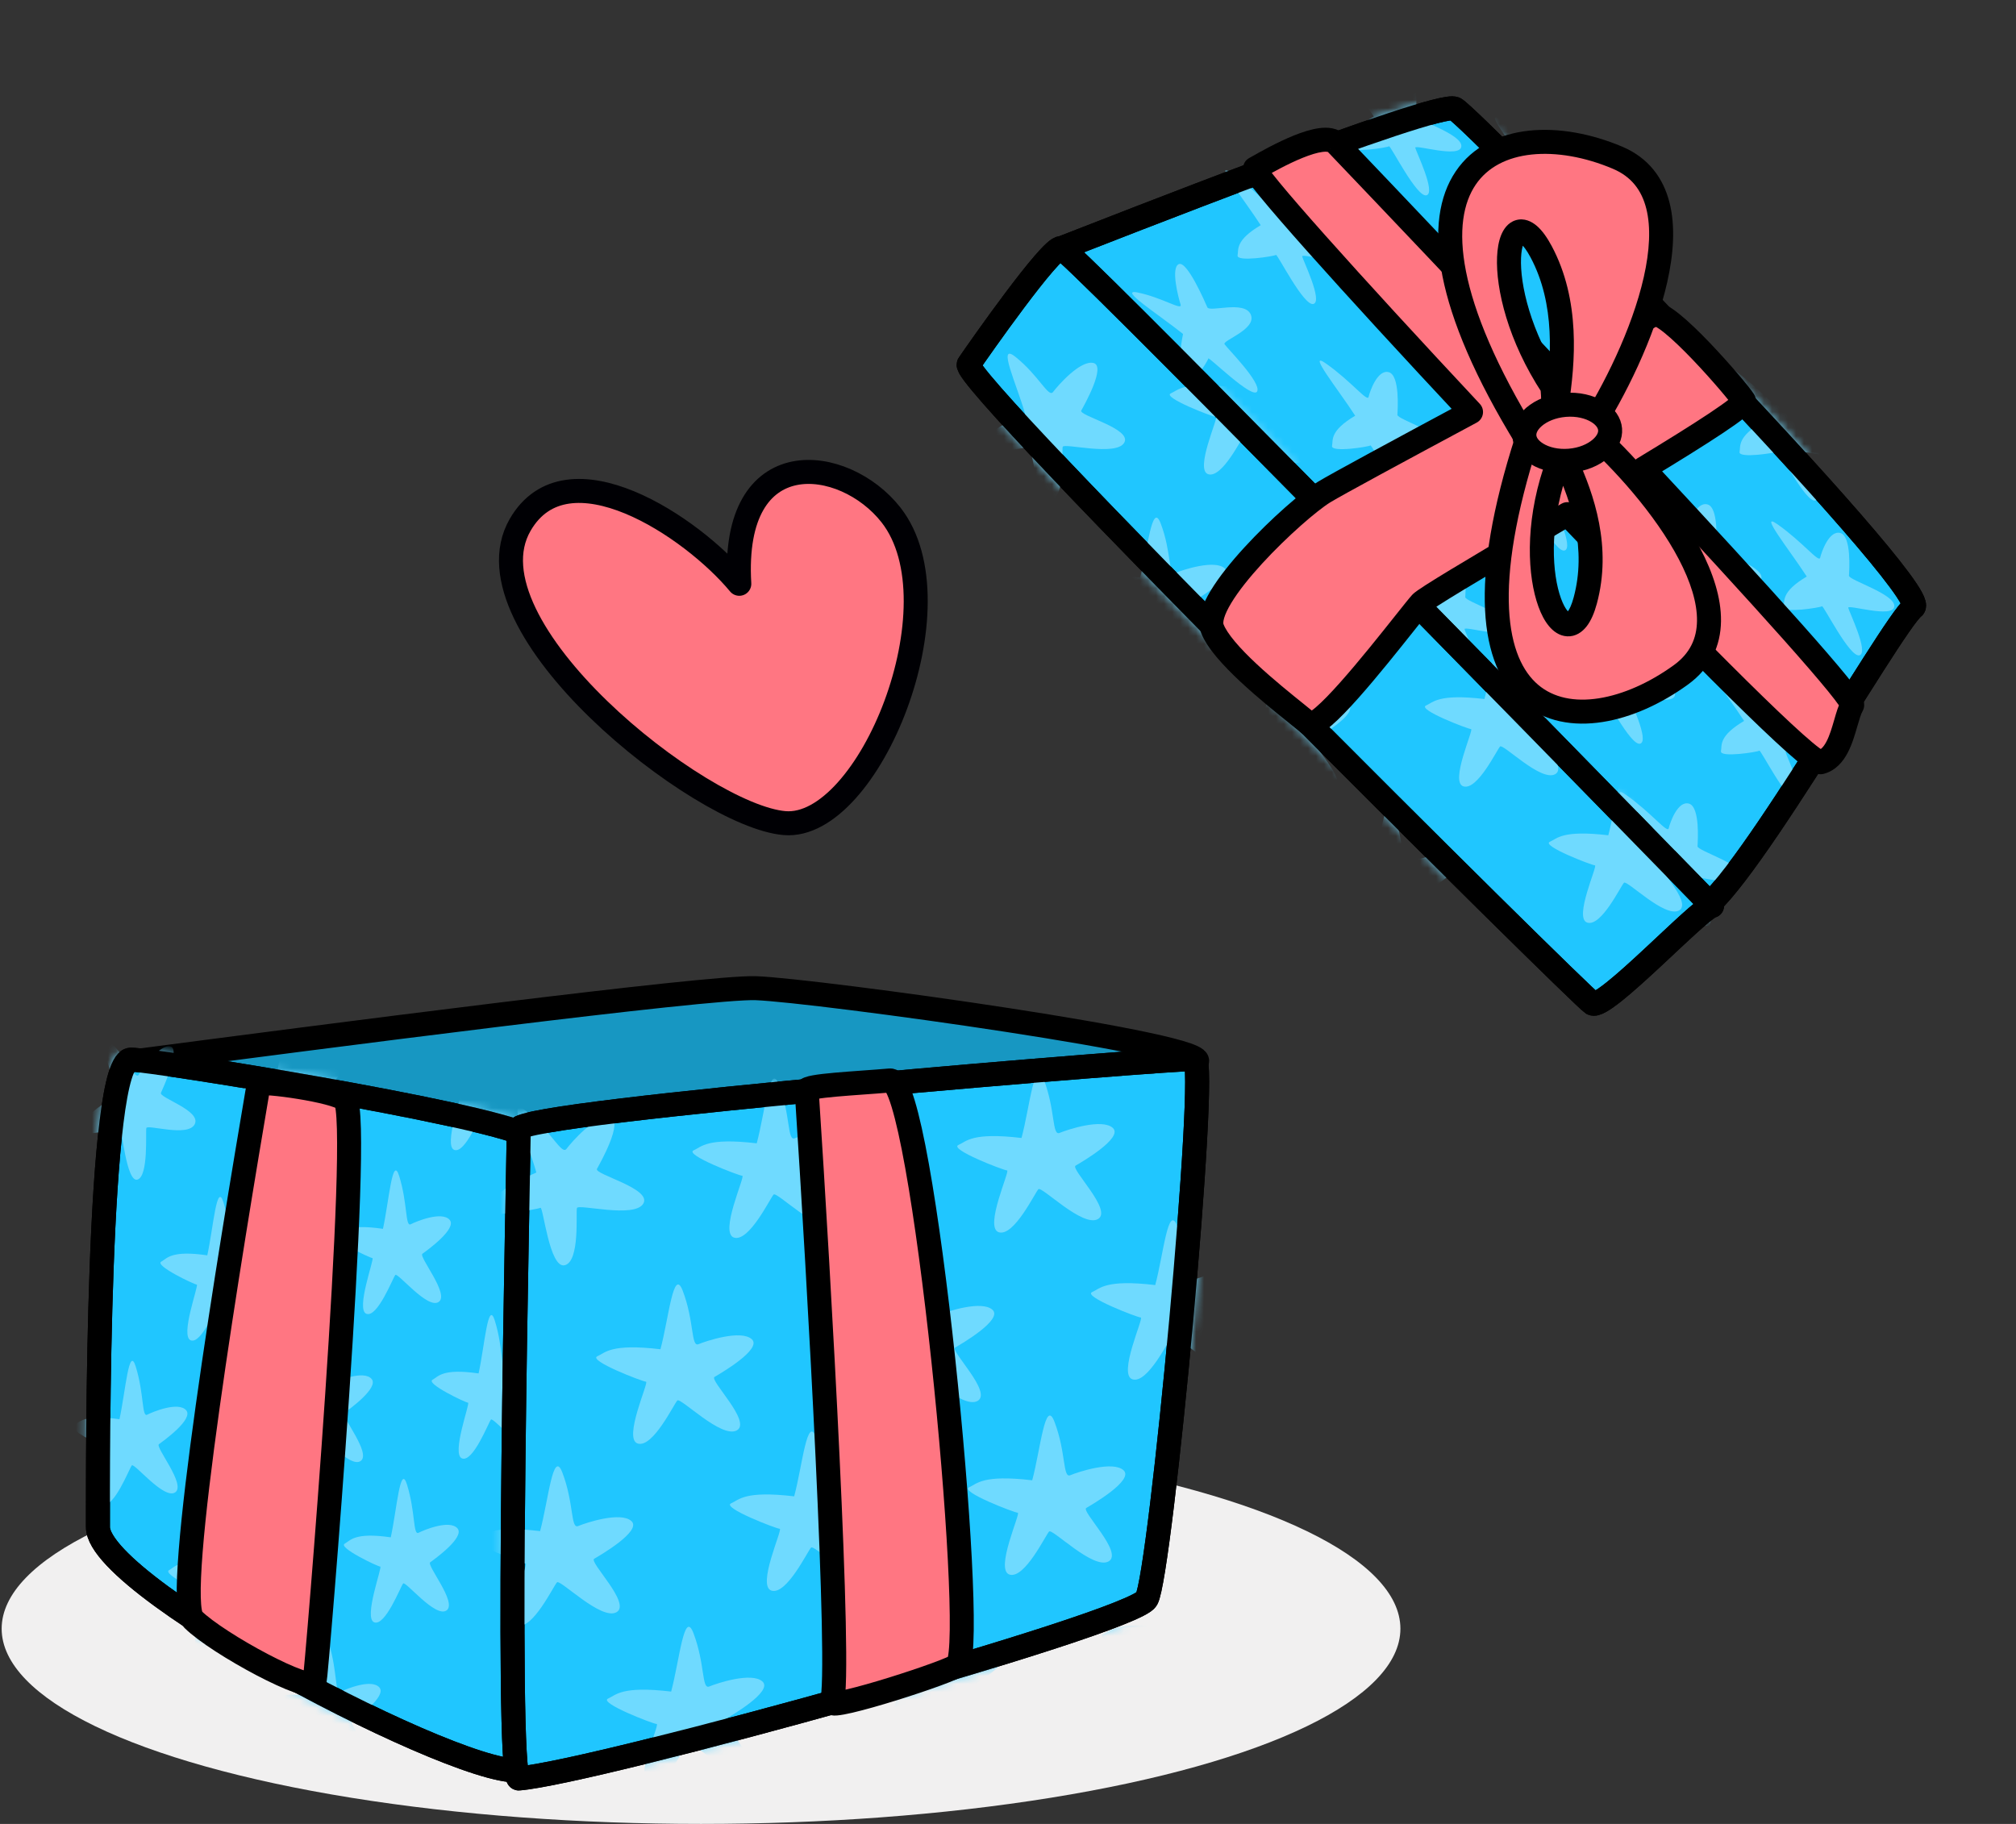 <svg width="252" height="228" viewBox="0 0 252 228" fill="none" xmlns="http://www.w3.org/2000/svg">
<rect x="0" y="0" width="252" height="228" fill="#333333" stroke="none"/>
<ellipse cx="87.629" cy="203.595" rx="87.422" ry="24.405" fill="#F1F0F0"/>
<path d="M94.482 123.528C88.513 123.312 40.277 129.583 15.585 132.821C31.503 136.688 63.639 144.423 65.376 144.423C67.547 144.423 146.236 134.844 149.492 132.82C152.748 130.797 101.944 123.798 94.482 123.528Z" fill="#1797C2" stroke="black" stroke-width="3"/>
<path d="M65.772 141.909C60.052 139.065 19.027 132.467 16.439 132.467C12.081 131.94 12.242 182.797 12.242 190.892C12.242 198.987 62.912 224.936 65.772 220.888C68.632 216.841 71.492 144.753 65.772 141.909Z" fill="#20C6FF" stroke="black" stroke-width="3"/>
<mask id="mask0_457_2544" style="mask-type:alpha" maskUnits="userSpaceOnUse" x="10" y="130" width="61" height="93">
<path d="M65.772 141.909C60.052 139.065 19.027 132.467 16.439 132.467C12.081 131.94 12.242 182.797 12.242 190.892C12.242 198.987 62.912 224.936 65.772 220.888C68.632 216.841 71.492 144.753 65.772 141.909Z" fill="#54D3FF" stroke="black" stroke-width="3"/>
</mask>
<g mask="url(#mask0_457_2544)">
<path d="M13.63 130.062C11.765 128.226 13.815 133.558 14.59 137.011C10.394 139.296 10.418 140.522 9.958 141.302C9.384 142.277 14.703 141.17 14.961 140.986C15.218 140.803 15.785 147.89 17.184 147.457C18.584 147.024 18.183 141.515 18.292 141.014C18.401 140.512 23.546 142.214 24.351 140.51C25.156 138.805 19.84 137.225 20.12 136.601C20.401 135.977 22.608 131.152 21.304 130.81C20 130.468 17.798 133.592 17.346 134.339C16.894 135.085 15.962 132.357 13.63 130.062Z" fill="#6FDAFF"/>
<path d="M36.728 127.136C35.877 124.384 35.449 130.263 34.695 133.722C30.141 133.057 29.657 134.128 28.941 134.512C28.045 134.991 33.081 137.376 33.379 137.379C33.676 137.383 31.247 143.842 32.631 144.348C34.015 144.853 35.937 139.857 36.237 139.494C36.537 139.13 40.267 143.825 41.662 142.862C43.057 141.899 39.129 137.202 39.627 136.84C40.125 136.479 44.012 133.709 43.03 132.596C42.047 131.483 38.865 132.792 38.169 133.151C37.472 133.51 37.792 130.576 36.728 127.136Z" fill="#6FDAFF"/>
<path d="M27.945 150.337C27.094 147.585 26.666 153.464 25.912 156.923C21.358 156.257 20.874 157.329 20.158 157.712C19.262 158.191 24.298 160.576 24.596 160.58C24.893 160.583 22.465 167.042 23.848 167.548C25.232 168.054 27.154 163.058 27.454 162.694C27.754 162.331 31.484 167.026 32.879 166.063C34.274 165.1 30.346 160.403 30.844 160.041C31.342 159.68 35.229 156.91 34.247 155.797C33.264 154.684 30.082 155.993 29.386 156.352C28.689 156.711 29.009 153.777 27.945 150.337Z" fill="#6FDAFF"/>
<path d="M16.967 170.826C16.116 168.074 15.687 173.953 14.934 177.412C10.38 176.746 9.896 177.818 9.179 178.201C8.283 178.68 13.32 181.065 13.617 181.069C13.915 181.072 11.486 187.531 12.87 188.037C14.253 188.543 16.175 183.547 16.475 183.183C16.775 182.819 20.506 187.515 21.901 186.552C23.296 185.589 19.367 180.891 19.866 180.53C20.364 180.169 24.251 177.399 23.268 176.286C22.286 175.173 19.104 176.482 18.407 176.841C17.711 177.2 18.031 174.266 16.967 170.826Z" fill="#6FDAFF"/>
<path d="M40.144 166.909C39.293 164.157 38.864 170.036 38.111 173.495C33.557 172.829 33.073 173.901 32.356 174.284C31.46 174.763 36.497 177.148 36.794 177.152C37.092 177.155 34.663 183.614 36.047 184.12C37.43 184.626 39.352 179.63 39.652 179.266C39.952 178.902 43.683 183.598 45.078 182.635C46.473 181.672 42.544 176.974 43.043 176.613C43.541 176.252 47.428 173.482 46.445 172.369C45.463 171.255 42.281 172.565 41.584 172.924C40.888 173.283 41.208 170.349 40.144 166.909Z" fill="#6FDAFF"/>
<path d="M28.921 188.904C28.07 186.152 27.642 192.031 26.888 195.49C22.334 194.825 21.85 195.896 21.134 196.279C20.238 196.758 25.274 199.143 25.572 199.147C25.869 199.15 23.44 205.609 24.824 206.115C26.208 206.621 28.129 201.625 28.43 201.261C28.73 200.898 32.46 205.593 33.855 204.63C35.25 203.667 31.322 198.97 31.82 198.608C32.318 198.247 36.205 195.477 35.222 194.364C34.24 193.251 31.058 194.56 30.362 194.919C29.665 195.278 29.985 192.344 28.921 188.904Z" fill="#6FDAFF"/>
<path d="M17.943 209.393C17.092 206.641 16.663 212.52 15.91 215.979C11.355 215.314 10.871 216.385 10.155 216.768C9.259 217.247 14.296 219.632 14.593 219.636C14.89 219.639 12.462 226.098 13.845 226.604C15.229 227.11 17.151 222.114 17.451 221.75C17.751 221.387 21.481 226.082 22.876 225.119C24.271 224.156 20.343 219.459 20.841 219.097C21.34 218.736 25.227 215.966 24.244 214.853C23.261 213.74 20.08 215.049 19.383 215.408C18.686 215.767 19.006 212.833 17.943 209.393Z" fill="#6FDAFF"/>
<path d="M41.12 205.476C40.269 202.724 39.84 208.603 39.087 212.062C34.533 211.396 34.049 212.468 33.332 212.851C32.436 213.33 37.473 215.715 37.77 215.719C38.067 215.722 35.639 222.181 37.023 222.687C38.406 223.193 40.328 218.197 40.628 217.833C40.928 217.47 44.658 222.165 46.053 221.202C47.448 220.239 43.52 215.542 44.018 215.18C44.517 214.819 48.404 212.049 47.421 210.936C46.438 209.823 43.257 211.132 42.56 211.491C41.864 211.85 42.184 208.916 41.12 205.476Z" fill="#6FDAFF"/>
<path d="M60.881 126.534C60.03 123.782 59.602 129.661 58.848 133.12C54.294 132.454 53.81 133.526 53.093 133.909C52.198 134.388 57.234 136.773 57.532 136.777C57.829 136.78 55.4 143.239 56.784 143.745C58.168 144.251 60.089 139.255 60.39 138.891C60.69 138.528 64.42 143.223 65.815 142.26C67.21 141.297 63.282 136.6 63.78 136.238C64.278 135.877 68.165 133.107 67.183 131.994C66.2 130.881 63.018 132.19 62.322 132.549C61.625 132.908 61.945 129.974 60.881 126.534Z" fill="#6FDAFF"/>
<path d="M49.903 147.023C49.051 144.271 48.623 150.15 47.87 153.609C43.315 152.943 42.831 154.015 42.115 154.398C41.219 154.877 46.255 157.262 46.553 157.266C46.85 157.269 44.422 163.728 45.805 164.234C47.189 164.74 49.111 159.744 49.411 159.38C49.711 159.017 53.441 163.712 54.836 162.749C56.231 161.786 52.303 157.088 52.801 156.727C53.3 156.366 57.186 153.596 56.204 152.483C55.221 151.37 52.039 152.679 51.343 153.038C50.646 153.397 50.966 150.463 49.903 147.023Z" fill="#6FDAFF"/>
<path d="M73.08 143.106C72.229 140.354 71.8 146.233 71.047 149.692C66.492 149.026 66.008 150.098 65.292 150.481C64.396 150.96 69.433 153.345 69.73 153.349C70.027 153.352 67.599 159.811 68.982 160.317C70.366 160.823 72.288 155.827 72.588 155.463C72.888 155.099 76.618 159.795 78.013 158.832C79.408 157.869 75.48 153.171 75.978 152.81C76.477 152.449 80.363 149.679 79.381 148.566C78.398 147.452 75.216 148.762 74.52 149.121C73.823 149.48 74.143 146.546 73.08 143.106Z" fill="#6FDAFF"/>
<path d="M61.857 165.101C61.006 162.349 60.578 168.228 59.824 171.687C55.27 171.022 54.786 172.093 54.069 172.476C53.174 172.955 58.21 175.34 58.507 175.344C58.805 175.347 56.376 181.807 57.76 182.312C59.144 182.818 61.065 177.822 61.365 177.458C61.666 177.095 65.396 181.79 66.791 180.827C68.186 179.864 64.257 175.167 64.756 174.805C65.254 174.444 69.141 171.674 68.158 170.561C67.176 169.448 63.994 170.757 63.297 171.116C62.601 171.475 62.921 168.541 61.857 165.101Z" fill="#6FDAFF"/>
<path d="M50.879 185.59C50.028 182.838 49.599 188.717 48.846 192.176C44.291 191.511 43.807 192.582 43.091 192.965C42.195 193.444 47.231 195.829 47.529 195.833C47.826 195.836 45.398 202.295 46.781 202.801C48.165 203.307 50.087 198.311 50.387 197.947C50.687 197.584 54.417 202.279 55.812 201.316C57.207 200.353 53.279 195.656 53.777 195.294C54.276 194.933 58.162 192.163 57.18 191.05C56.197 189.937 53.015 191.246 52.319 191.605C51.622 191.964 51.942 189.03 50.879 185.59Z" fill="#6FDAFF"/>
<path d="M74.055 181.673C73.204 178.921 72.776 184.8 72.022 188.259C67.468 187.593 66.984 188.665 66.268 189.048C65.372 189.527 70.409 191.912 70.706 191.916C71.003 191.919 68.575 198.378 69.958 198.884C71.342 199.39 73.264 194.394 73.564 194.03C73.864 193.667 77.594 198.362 78.989 197.399C80.384 196.436 76.456 191.739 76.954 191.377C77.453 191.016 81.339 188.246 80.357 187.133C79.374 186.02 76.192 187.329 75.496 187.688C74.799 188.047 75.119 185.113 74.055 181.673Z" fill="#6FDAFF"/>
</g>
<path d="M65.772 141.909C60.052 139.065 19.027 132.467 16.439 132.467C12.081 131.94 12.242 182.797 12.242 190.892C12.242 198.987 62.912 224.936 65.772 220.888C68.632 216.841 71.492 144.753 65.772 141.909Z" stroke="black" stroke-width="3"/>
<path d="M143.325 199.891C141.554 202.984 74.384 221.544 64.847 222.317C63.076 222.55 64.847 143.33 64.847 141.12C64.847 138.911 147.548 132.172 149.32 132.393C151.091 132.614 145.096 196.798 143.325 199.891Z" fill="#20C6FF" stroke="black" stroke-width="3"/>
<mask id="mask1_457_2544" style="mask-type:alpha" maskUnits="userSpaceOnUse" x="62" y="130" width="90" height="94">
<path d="M143.325 199.891C141.554 202.984 74.384 221.544 64.847 222.317C63.076 222.55 64.847 143.33 64.847 141.12C64.847 138.911 147.548 132.172 149.32 132.393C151.091 132.614 145.096 196.798 143.325 199.891Z" fill="#20C6FF" stroke="black" stroke-width="3"/>
</mask>
<g mask="url(#mask1_457_2544)">
<path d="M65.727 138.86C63.171 136.823 65.98 142.739 67.042 146.57C61.292 149.105 61.325 150.466 60.695 151.331C59.908 152.413 67.197 151.184 67.55 150.981C67.903 150.777 68.679 158.64 70.597 158.16C72.515 157.68 71.966 151.568 72.115 151.011C72.264 150.454 79.314 152.343 80.417 150.452C81.521 148.56 74.236 146.807 74.62 146.115C75.004 145.422 78.03 140.069 76.242 139.689C74.455 139.31 71.438 142.777 70.819 143.605C70.199 144.433 68.922 141.407 65.727 138.86Z" fill="#6FDAFF"/>
<path d="M97.378 135.614C96.212 132.56 95.625 139.083 94.592 142.921C88.352 142.183 87.689 143.372 86.707 143.797C85.479 144.328 92.381 146.975 92.788 146.978C93.195 146.982 89.868 154.149 91.764 154.71C93.66 155.272 96.293 149.728 96.704 149.325C97.116 148.921 102.227 154.131 104.139 153.062C106.05 151.994 100.667 146.782 101.35 146.381C102.033 145.98 107.359 142.907 106.013 141.672C104.666 140.436 100.306 141.889 99.352 142.287C98.397 142.686 98.836 139.43 97.378 135.614Z" fill="#6FDAFF"/>
<path d="M85.343 161.355C84.177 158.302 83.59 164.825 82.557 168.663C76.317 167.924 75.653 169.113 74.671 169.539C73.444 170.07 80.345 172.716 80.753 172.72C81.16 172.724 77.832 179.891 79.728 180.452C81.625 181.013 84.258 175.47 84.669 175.066C85.08 174.663 90.192 179.873 92.103 178.804C94.015 177.736 88.632 172.524 89.315 172.123C89.998 171.722 95.324 168.649 93.978 167.413C92.631 166.178 88.271 167.631 87.317 168.029C86.362 168.428 86.8 165.172 85.343 161.355Z" fill="#6FDAFF"/>
<path d="M70.299 184.088C69.133 181.035 68.546 187.558 67.513 191.396C61.273 190.658 60.609 191.846 59.627 192.272C58.4 192.803 65.301 195.45 65.709 195.453C66.116 195.457 62.788 202.624 64.685 203.185C66.581 203.746 69.214 198.203 69.625 197.8C70.037 197.396 75.148 202.606 77.06 201.537C78.971 200.469 73.588 195.257 74.271 194.856C74.954 194.455 80.28 191.382 78.933 190.147C77.587 188.911 73.227 190.364 72.273 190.762C71.318 191.161 71.757 187.905 70.299 184.088Z" fill="#6FDAFF"/>
<path d="M102.058 179.742C100.892 176.689 100.305 183.212 99.273 187.05C93.032 186.312 92.369 187.5 91.387 187.926C90.159 188.457 97.061 191.103 97.468 191.107C97.876 191.111 94.548 198.278 96.444 198.839C98.34 199.4 100.973 193.857 101.385 193.454C101.796 193.05 106.907 198.26 108.819 197.191C110.731 196.123 105.348 190.911 106.031 190.51C106.713 190.109 112.039 187.036 110.693 185.801C109.347 184.565 104.987 186.018 104.032 186.416C103.078 186.815 103.516 183.559 102.058 179.742Z" fill="#6FDAFF"/>
<path d="M86.68 204.147C85.514 201.094 84.927 207.617 83.894 211.455C77.654 210.716 76.991 211.905 76.009 212.33C74.781 212.862 81.683 215.508 82.09 215.512C82.498 215.516 79.17 222.683 81.066 223.244C82.962 223.805 85.595 218.262 86.007 217.858C86.418 217.455 91.529 222.664 93.441 221.596C95.352 220.528 89.969 215.315 90.652 214.914C91.335 214.513 96.661 211.44 95.315 210.205C93.968 208.97 89.608 210.423 88.654 210.821C87.699 211.219 88.138 207.964 86.68 204.147Z" fill="#6FDAFF"/>
<path d="M71.636 226.88C70.47 223.827 69.883 230.35 68.85 234.188C62.61 233.449 61.947 234.638 60.965 235.064C59.737 235.595 66.639 238.241 67.046 238.245C67.454 238.249 64.126 245.416 66.022 245.977C67.918 246.538 70.551 240.995 70.963 240.591C71.374 240.188 76.485 245.397 78.397 244.329C80.308 243.261 74.925 238.049 75.608 237.648C76.291 237.247 81.617 234.174 80.271 232.938C78.924 231.703 74.564 233.156 73.61 233.554C72.656 233.952 73.094 230.697 71.636 226.88Z" fill="#6FDAFF"/>
<path d="M103.396 222.534C102.23 219.481 101.642 226.004 100.61 229.842C94.369 229.103 93.706 230.292 92.724 230.718C91.497 231.249 98.398 233.895 98.806 233.899C99.213 233.903 95.885 241.07 97.781 241.631C99.677 242.192 102.311 236.649 102.722 236.245C103.133 235.842 108.245 241.051 110.156 239.983C112.068 238.915 106.685 233.703 107.368 233.302C108.051 232.901 113.377 229.828 112.03 228.592C110.684 227.357 106.324 228.81 105.369 229.208C104.415 229.606 104.853 226.351 103.396 222.534Z" fill="#6FDAFF"/>
<path d="M110.859 112.45C108.303 110.413 111.112 116.329 112.174 120.159C106.424 122.694 106.457 124.055 105.827 124.921C105.04 126.002 112.329 124.774 112.682 124.57C113.035 124.366 113.811 132.23 115.729 131.75C117.647 131.269 117.098 125.157 117.247 124.6C117.396 124.044 124.446 125.933 125.549 124.041C126.653 122.15 119.368 120.396 119.752 119.704C120.136 119.012 123.162 113.658 121.374 113.279C119.587 112.899 116.57 116.366 115.951 117.194C115.331 118.022 114.054 114.996 110.859 112.45Z" fill="#6FDAFF"/>
<path d="M130.475 134.945C129.309 131.891 128.722 138.414 127.689 142.253C121.448 141.514 120.785 142.703 119.803 143.128C118.576 143.66 125.477 146.306 125.885 146.31C126.292 146.314 122.964 153.48 124.861 154.041C126.757 154.603 129.39 149.059 129.801 148.656C130.212 148.252 135.324 153.462 137.235 152.394C139.147 151.325 133.764 146.113 134.447 145.712C135.13 145.311 140.456 142.238 139.109 141.003C137.763 139.768 133.403 141.22 132.449 141.619C131.494 142.017 131.933 138.762 130.475 134.945Z" fill="#6FDAFF"/>
<path d="M115.431 157.678C114.265 154.625 113.678 161.147 112.645 164.986C106.405 164.247 105.741 165.436 104.759 165.861C103.532 166.393 110.433 169.039 110.841 169.043C111.248 169.047 107.92 176.213 109.817 176.775C111.713 177.336 114.346 171.792 114.757 171.389C115.168 170.985 120.28 176.195 122.192 175.127C124.103 174.058 118.72 168.846 119.403 168.445C120.086 168.044 125.412 164.971 124.066 163.736C122.719 162.501 118.359 163.953 117.405 164.352C116.45 164.75 116.889 161.495 115.431 157.678Z" fill="#6FDAFF"/>
<path d="M147.19 153.332C146.024 150.278 145.437 156.801 144.405 160.64C138.164 159.901 137.501 161.09 136.519 161.515C135.291 162.047 142.193 164.693 142.6 164.697C143.008 164.701 139.68 171.867 141.576 172.429C143.472 172.99 146.105 167.446 146.517 167.043C146.928 166.639 152.039 171.849 153.951 170.781C155.863 169.712 150.48 164.5 151.162 164.099C151.845 163.698 157.171 160.625 155.825 159.39C154.479 158.155 150.119 159.607 149.164 160.006C148.21 160.404 148.648 157.149 147.19 153.332Z" fill="#6FDAFF"/>
<path d="M131.812 177.737C130.646 174.683 130.059 181.206 129.026 185.044C122.786 184.306 122.122 185.495 121.141 185.92C119.913 186.451 126.815 189.098 127.222 189.101C127.629 189.105 124.302 196.272 126.198 196.833C128.094 197.395 130.727 191.851 131.138 191.448C131.55 191.044 136.661 196.254 138.573 195.185C140.484 194.117 135.101 188.905 135.784 188.504C136.467 188.103 141.793 185.03 140.447 183.795C139.1 182.559 134.74 184.012 133.786 184.41C132.831 184.809 133.27 181.553 131.812 177.737Z" fill="#6FDAFF"/>
<path d="M116.768 200.47C115.602 197.416 115.015 203.939 113.982 207.777C107.742 207.039 107.078 208.228 106.097 208.653C104.869 209.185 111.771 211.831 112.178 211.835C112.585 211.838 109.258 219.005 111.154 219.566C113.05 220.128 115.683 214.584 116.094 214.181C116.506 213.777 121.617 218.987 123.529 217.919C125.44 216.85 120.057 211.638 120.74 211.237C121.423 210.836 126.749 207.763 125.403 206.528C124.056 205.293 119.696 206.745 118.742 207.143C117.787 207.542 118.226 204.286 116.768 200.47Z" fill="#6FDAFF"/>
<path d="M148.528 196.124C147.361 193.07 146.774 199.593 145.742 203.431C139.501 202.693 138.838 203.882 137.856 204.307C136.629 204.838 143.53 207.485 143.938 207.489C144.345 207.492 141.017 214.659 142.913 215.22C144.809 215.782 147.443 210.238 147.854 209.835C148.265 209.431 153.377 214.641 155.288 213.572C157.2 212.504 151.817 207.292 152.5 206.891C153.183 206.49 158.509 203.417 157.162 202.182C155.816 200.947 151.456 202.399 150.501 202.797C149.547 203.196 149.985 199.94 148.528 196.124Z" fill="#6FDAFF"/>
</g>
<path d="M143.325 199.891C141.554 202.984 74.384 221.544 64.847 222.317C63.076 222.55 64.847 143.33 64.847 141.12C64.847 138.911 147.548 132.172 149.32 132.393C151.091 132.614 145.096 196.798 143.325 199.891Z" stroke="black" stroke-width="3"/>
<path d="M24.11 202.426C21.599 199.945 28.798 156.384 32.345 135.464C32.891 135.091 41.894 136.331 43.122 137.448C45.372 139.493 39.55 209.414 39.321 210.282C38.924 211.786 27.247 205.526 24.11 202.426Z" fill="#FF7682" stroke="black" stroke-width="3"/>
<path d="M103.986 212.798C105.192 209.437 102.387 159.904 100.834 136.299C100.834 135.681 107.001 135.434 111.25 135.063C115.342 134.706 122.076 204.024 119.746 208.102C119.335 208.822 103.587 213.91 103.986 212.798Z" fill="#FF7682" stroke="black" stroke-width="3"/>
<path d="M211.556 114.025C215.071 116.013 236.368 78.046 239.208 75.886C241.266 73.256 184.013 14.702 181.855 13.595C179.696 12.487 137.489 29.18 133.048 30.886C128.607 32.591 208.04 112.037 211.556 114.025Z" fill="#20C6FF" stroke="black" stroke-width="3" stroke-linecap="round" stroke-linejoin="round"/>
<mask id="mask2_457_2544" style="mask-type:alpha" maskUnits="userSpaceOnUse" x="131" y="12" width="110" height="104">
<path d="M211.556 114.025C215.071 116.013 236.368 78.046 239.208 75.886C241.266 73.256 184.013 14.702 181.855 13.595C179.696 12.487 137.489 29.18 133.048 30.886C128.607 32.591 208.04 112.037 211.556 114.025Z" fill="#20C6FF" stroke="black" stroke-width="3" stroke-linecap="round" stroke-linejoin="round"/>
</mask>
<g mask="url(#mask2_457_2544)">
<path d="M142.176 36.559C139.696 36.061 144.865 39.33 147.879 41.746C147.032 45.897 147.951 46.891 148.249 47.781C148.621 48.893 151.015 45.101 151.035 44.811C151.055 44.52 156.623 50.035 157.149 48.921C157.675 47.806 153.37 43.499 153.066 43.028C152.761 42.557 157.122 41.167 156.351 39.331C155.58 37.494 151.205 39.077 150.915 38.412C150.624 37.748 148.398 32.588 147.358 33.014C146.319 33.44 147.294 37.199 147.572 38.057C147.849 38.916 145.276 37.18 142.176 36.559Z" fill="#6FDAFF"/>
<path d="M153.959 21.639C151.416 19.839 155.493 24.9 157.589 28.15C154.349 30.071 154.847 31.214 154.698 31.917C154.51 32.796 159.309 32.026 159.491 31.867C159.673 31.709 162.971 38.331 164.179 37.996C165.387 37.662 162.863 32.517 162.775 32.055C162.688 31.594 168.403 33.429 168.534 31.883C168.666 30.336 162.831 28.606 162.865 28.039C162.899 27.472 163.203 23.091 161.789 22.709C160.375 22.327 159.42 25.126 159.264 25.799C159.109 26.471 157.138 23.888 153.959 21.639Z" fill="#6FDAFF"/>
<path d="M165.768 45.455C163.224 43.656 167.301 48.717 169.398 51.967C166.158 53.888 166.656 55.03 166.506 55.733C166.319 56.612 171.118 55.842 171.3 55.684C171.482 55.525 174.779 62.147 175.988 61.813C177.196 61.478 174.671 56.333 174.584 55.872C174.497 55.41 180.211 57.246 180.343 55.699C180.475 54.152 174.639 52.422 174.674 51.855C174.708 51.288 175.011 46.907 173.597 46.525C172.183 46.143 171.228 48.943 171.073 49.615C170.917 50.287 168.947 47.704 165.768 45.455Z" fill="#6FDAFF"/>
<path d="M174.251 68.234C171.708 66.435 175.785 71.496 177.881 74.746C174.641 76.667 175.14 77.809 174.99 78.512C174.802 79.391 179.601 78.621 179.783 78.463C179.965 78.305 183.263 84.926 184.471 84.592C185.679 84.258 183.155 79.112 183.068 78.651C182.98 78.19 188.695 80.025 188.826 78.478C188.958 76.931 183.123 75.201 183.157 74.634C183.192 74.068 183.495 69.686 182.081 69.304C180.667 68.922 179.712 71.722 179.556 72.394C179.401 73.067 177.43 70.483 174.251 68.234Z" fill="#6FDAFF"/>
<path d="M185.352 52.457C182.808 50.658 186.885 55.719 188.982 58.969C185.742 60.89 186.24 62.032 186.09 62.735C185.903 63.614 190.702 62.844 190.884 62.686C191.066 62.528 194.363 69.149 195.572 68.815C196.78 68.481 194.255 63.335 194.168 62.874C194.081 62.413 199.795 64.248 199.927 62.701C200.059 61.154 194.223 59.424 194.258 58.857C194.292 58.291 194.595 53.909 193.181 53.527C191.767 53.145 190.812 55.945 190.657 56.617C190.501 57.29 188.53 54.706 185.352 52.457Z" fill="#6FDAFF"/>
<path d="M194.799 76.605C192.256 74.806 196.333 79.867 198.429 83.117C195.189 85.038 195.687 86.18 195.538 86.883C195.35 87.762 200.149 86.992 200.331 86.834C200.513 86.675 203.811 93.297 205.019 92.963C206.227 92.628 203.702 87.483 203.615 87.022C203.528 86.56 209.242 88.396 209.374 86.849C209.506 85.302 203.671 83.572 203.705 83.005C203.739 82.438 204.043 78.057 202.629 77.675C201.215 77.293 200.26 80.093 200.104 80.765C199.948 81.438 197.978 78.854 194.799 76.605Z" fill="#6FDAFF"/>
<path d="M203.282 99.384C200.739 97.585 204.816 102.646 206.912 105.896C203.673 107.817 204.171 108.959 204.021 109.663C203.834 110.541 208.632 109.771 208.814 109.613C208.996 109.455 212.294 116.076 213.502 115.742C214.711 115.408 212.186 110.262 212.099 109.801C212.012 109.34 217.726 111.175 217.858 109.628C217.99 108.081 212.154 106.351 212.189 105.785C212.223 105.218 212.526 100.836 211.112 100.454C209.698 100.072 208.743 102.872 208.588 103.544C208.432 104.217 206.461 101.633 203.282 99.384Z" fill="#6FDAFF"/>
<path d="M214.383 83.608C211.84 81.808 215.916 86.87 218.013 90.119C214.773 92.04 215.271 93.183 215.121 93.886C214.934 94.765 219.733 93.995 219.915 93.837C220.097 93.678 223.394 100.3 224.603 99.966C225.811 99.631 223.286 94.486 223.199 94.025C223.112 93.563 228.826 95.399 228.958 93.852C229.09 92.305 223.255 90.575 223.289 90.008C223.323 89.441 223.627 85.06 222.213 84.678C220.799 84.296 219.844 87.096 219.688 87.768C219.532 88.44 217.562 85.857 214.383 83.608Z" fill="#6FDAFF"/>
<path d="M144.501 -0.841C142.021 -1.338 147.191 1.93 150.204 4.346C149.357 8.497 150.276 9.492 150.574 10.381C150.946 11.493 153.34 7.701 153.36 7.411C153.38 7.121 158.948 12.635 159.474 11.521C160 10.407 155.695 6.099 155.391 5.628C155.086 5.157 159.447 3.768 158.676 1.931C157.905 0.094 153.53 1.677 153.24 1.013C152.949 0.348 150.723 -4.812 149.683 -4.386C148.644 -3.96 149.619 -0.2 149.897 0.658C150.175 1.516 147.601 -0.22 144.501 -0.841Z" fill="#6FDAFF"/>
<path d="M168.093 8.055C165.55 6.256 169.626 11.317 171.723 14.567C168.483 16.488 168.981 17.63 168.831 18.334C168.644 19.212 173.443 18.442 173.625 18.284C173.807 18.126 177.104 24.747 178.313 24.413C179.521 24.079 176.996 18.933 176.909 18.472C176.822 18.011 182.536 19.846 182.668 18.299C182.8 16.752 176.965 15.022 176.999 14.456C177.033 13.889 177.337 9.507 175.922 9.125C174.508 8.743 173.553 11.543 173.398 12.215C173.242 12.888 171.272 10.304 168.093 8.055Z" fill="#6FDAFF"/>
<path d="M176.576 30.834C174.033 29.035 178.11 34.096 180.206 37.346C176.967 39.267 177.465 40.41 177.315 41.113C177.128 41.992 181.926 41.221 182.108 41.063C182.29 40.905 185.588 47.526 186.796 47.192C188.004 46.858 185.48 41.713 185.393 41.251C185.306 40.79 191.02 42.625 191.152 41.078C191.284 39.532 185.448 37.802 185.482 37.235C185.517 36.668 185.82 32.286 184.406 31.905C182.992 31.523 182.037 34.322 181.881 34.995C181.726 35.667 179.755 33.084 176.576 30.834Z" fill="#6FDAFF"/>
<path d="M187.677 15.057C185.133 13.258 189.21 18.319 191.307 21.569C188.067 23.49 188.565 24.633 188.415 25.336C188.228 26.215 193.027 25.444 193.209 25.286C193.391 25.128 196.688 31.749 197.896 31.415C199.105 31.081 196.58 25.936 196.493 25.474C196.406 25.013 202.12 26.848 202.252 25.301C202.384 23.755 196.548 22.025 196.583 21.458C196.617 20.891 196.92 16.509 195.506 16.128C194.092 15.746 193.137 18.545 192.982 19.218C192.826 19.89 190.855 17.306 187.677 15.057Z" fill="#6FDAFF"/>
<path d="M197.124 39.205C194.581 37.406 198.657 42.467 200.754 45.717C197.514 47.638 198.012 48.78 197.862 49.484C197.675 50.362 202.474 49.592 202.656 49.434C202.838 49.276 206.135 55.897 207.344 55.563C208.552 55.229 206.027 50.084 205.94 49.622C205.853 49.161 211.567 50.996 211.699 49.449C211.831 47.902 205.996 46.172 206.03 45.606C206.064 45.039 206.368 40.657 204.954 40.276C203.54 39.894 202.585 42.693 202.429 43.365C202.273 44.038 200.303 41.454 197.124 39.205Z" fill="#6FDAFF"/>
<path d="M205.607 61.984C203.064 60.185 207.141 65.246 209.237 68.496C205.998 70.417 206.496 71.56 206.346 72.263C206.159 73.142 210.957 72.371 211.139 72.213C211.321 72.055 214.619 78.677 215.827 78.342C217.035 78.008 214.511 72.863 214.424 72.401C214.337 71.94 220.051 73.775 220.183 72.228C220.315 70.682 214.479 68.952 214.513 68.385C214.548 67.818 214.851 63.437 213.437 63.055C212.023 62.673 211.068 65.472 210.912 66.145C210.757 66.817 208.786 64.234 205.607 61.984Z" fill="#6FDAFF"/>
<path d="M216.708 46.208C214.165 44.409 218.241 49.47 220.338 52.72C217.098 54.641 217.596 55.783 217.446 56.486C217.259 57.365 222.058 56.595 222.24 56.437C222.422 56.279 225.719 62.9 226.928 62.566C228.136 62.231 225.611 57.086 225.524 56.625C225.437 56.164 231.151 57.999 231.283 56.452C231.415 54.905 225.58 53.175 225.614 52.608C225.648 52.041 225.952 47.66 224.538 47.278C223.124 46.896 222.169 49.696 222.013 50.368C221.857 51.041 219.887 48.457 216.708 46.208Z" fill="#6FDAFF"/>
<path d="M222.213 65.558C219.67 63.759 223.747 68.82 225.844 72.07C222.604 73.991 223.102 75.134 222.952 75.837C222.765 76.716 227.563 75.945 227.746 75.787C227.928 75.629 231.225 82.251 232.433 81.916C233.642 81.582 231.117 76.437 231.03 75.975C230.943 75.514 236.657 77.349 236.789 75.802C236.921 74.256 231.085 72.526 231.12 71.959C231.154 71.392 231.457 67.011 230.043 66.629C228.629 66.247 227.674 69.046 227.519 69.719C227.363 70.391 225.392 67.808 222.213 65.558Z" fill="#6FDAFF"/>
</g>
<path d="M211.556 114.025C215.071 116.013 236.368 78.046 239.208 75.886C241.266 73.256 184.013 14.702 181.855 13.595C179.696 12.487 137.489 29.18 133.048 30.886C128.607 32.591 208.04 112.037 211.556 114.025Z" stroke="black" stroke-width="3" stroke-linecap="round" stroke-linejoin="round"/>
<path d="M199.042 125.43C200.514 126.342 212.437 113.533 214.005 113.237C187.325 85.873 133.699 31.12 132.64 31.017C131.316 30.888 122.366 43.677 121.095 45.541C119.823 47.405 197.57 124.517 199.042 125.43Z" fill="#20C6FF" stroke="black" stroke-width="3" stroke-linecap="round" stroke-linejoin="round"/>
<mask id="mask3_457_2544" style="mask-type:alpha" maskUnits="userSpaceOnUse" x="119" y="29" width="97" height="98">
<path d="M199.042 125.43C200.514 126.342 212.437 113.533 214.005 113.237C187.325 85.873 133.699 31.12 132.64 31.017C131.316 30.888 122.366 43.677 121.094 45.541C119.823 47.405 197.57 124.517 199.042 125.43Z" fill="#20C6FF" stroke="black" stroke-width="3" stroke-linecap="round" stroke-linejoin="round"/>
</mask>
<g mask="url(#mask3_457_2544)">
<path d="M126.92 44.601C124.552 42.714 127.154 48.194 128.137 51.742C122.811 54.091 122.842 55.352 122.258 56.153C121.529 57.155 128.281 56.017 128.608 55.828C128.935 55.64 129.654 62.924 131.431 62.479C133.208 62.034 132.699 56.372 132.837 55.856C132.975 55.341 139.505 57.091 140.528 55.339C141.55 53.586 134.801 51.962 135.157 51.321C135.513 50.679 138.316 45.72 136.66 45.369C135.004 45.017 132.21 48.229 131.636 48.996C131.062 49.763 129.879 46.959 126.92 44.601Z" fill="#6FDAFF"/>
<path d="M156.239 41.593C155.159 38.765 154.615 44.807 153.658 48.363C147.877 47.678 147.263 48.78 146.353 49.174C145.216 49.666 151.61 52.117 151.987 52.121C152.364 52.124 149.282 58.763 151.038 59.283C152.795 59.803 155.234 54.668 155.615 54.294C155.996 53.92 160.731 58.746 162.501 57.757C164.272 56.767 159.286 51.939 159.918 51.567C160.551 51.196 165.485 48.349 164.237 47.205C162.99 46.061 158.951 47.406 158.067 47.775C157.183 48.144 157.589 45.129 156.239 41.593Z" fill="#6FDAFF"/>
<path d="M145.09 65.439C144.01 62.61 143.466 68.653 142.51 72.208C136.729 71.524 136.114 72.625 135.205 73.019C134.068 73.512 140.461 75.963 140.838 75.966C141.216 75.97 138.133 82.609 139.889 83.129C141.646 83.649 144.085 78.514 144.466 78.14C144.847 77.766 149.582 82.592 151.353 81.602C153.124 80.612 148.137 75.784 148.77 75.413C149.402 75.041 154.336 72.195 153.089 71.051C151.841 69.906 147.803 71.252 146.918 71.621C146.034 71.99 146.44 68.974 145.09 65.439Z" fill="#6FDAFF"/>
<path d="M131.154 86.497C130.074 83.669 129.53 89.711 128.574 93.267C122.793 92.582 122.179 93.684 121.269 94.078C120.132 94.57 126.525 97.021 126.903 97.025C127.28 97.028 124.197 103.667 125.954 104.187C127.71 104.707 130.149 99.572 130.53 99.198C130.911 98.824 135.646 103.65 137.417 102.661C139.188 101.671 134.201 96.843 134.834 96.471C135.466 96.1 140.4 93.253 139.153 92.109C137.906 90.965 133.867 92.31 132.983 92.679C132.099 93.048 132.505 90.033 131.154 86.497Z" fill="#6FDAFF"/>
<path d="M160.574 82.471C159.494 79.643 158.95 85.685 157.994 89.241C152.213 88.557 151.599 89.658 150.689 90.052C149.552 90.544 155.945 92.996 156.322 92.999C156.7 93.003 153.617 99.641 155.374 100.161C157.13 100.681 159.569 95.546 159.95 95.172C160.331 94.799 165.066 99.624 166.837 98.635C168.608 97.645 163.621 92.817 164.254 92.445C164.886 92.074 169.82 89.227 168.573 88.083C167.326 86.939 163.287 88.284 162.403 88.653C161.519 89.022 161.925 86.007 160.574 82.471Z" fill="#6FDAFF"/>
<path d="M146.329 105.078C145.249 102.25 144.705 108.292 143.748 111.848C137.967 111.163 137.353 112.265 136.443 112.659C135.306 113.151 141.7 115.602 142.077 115.606C142.454 115.609 139.372 122.248 141.128 122.768C142.884 123.288 145.324 118.153 145.705 117.779C146.086 117.405 150.821 122.231 152.591 121.242C154.362 120.252 149.376 115.424 150.008 115.052C150.641 114.681 155.575 111.834 154.327 110.69C153.08 109.546 149.041 110.891 148.157 111.26C147.273 111.629 147.679 108.614 146.329 105.078Z" fill="#6FDAFF"/>
<path d="M132.393 126.137C131.313 123.308 130.769 129.35 129.813 132.906C124.032 132.222 123.417 133.323 122.508 133.717C121.371 134.209 127.764 136.661 128.141 136.664C128.519 136.668 125.436 143.307 127.193 143.826C128.949 144.346 131.388 139.211 131.769 138.838C132.15 138.464 136.885 143.29 138.656 142.3C140.427 141.31 135.44 136.482 136.073 136.111C136.705 135.739 141.639 132.893 140.392 131.748C139.145 130.604 135.106 131.95 134.222 132.319C133.337 132.688 133.744 129.672 132.393 126.137Z" fill="#6FDAFF"/>
<path d="M161.813 122.111C160.733 119.282 160.189 125.325 159.232 128.88C153.452 128.196 152.837 129.297 151.928 129.691C150.791 130.184 157.184 132.635 157.561 132.638C157.939 132.642 154.856 139.281 156.612 139.801C158.369 140.321 160.808 135.186 161.189 134.812C161.57 134.438 166.305 139.264 168.076 138.274C169.846 137.284 164.86 132.456 165.493 132.085C166.125 131.713 171.059 128.867 169.812 127.723C168.564 126.578 164.526 127.924 163.641 128.293C162.757 128.662 163.163 125.646 161.813 122.111Z" fill="#6FDAFF"/>
<path d="M168.727 20.136C166.359 18.249 168.961 23.729 169.944 27.277C164.618 29.626 164.649 30.887 164.065 31.688C163.336 32.69 170.088 31.552 170.415 31.363C170.742 31.175 171.461 38.459 173.238 38.014C175.015 37.569 174.506 31.907 174.644 31.392C174.782 30.876 181.312 32.626 182.335 30.873C183.357 29.121 176.608 27.497 176.964 26.856C177.32 26.215 180.123 21.255 178.467 20.904C176.811 20.552 174.017 23.764 173.443 24.531C172.869 25.298 171.686 22.495 168.727 20.136Z" fill="#6FDAFF"/>
<path d="M198.046 17.128C196.966 14.3 196.422 20.342 195.465 23.898C189.684 23.213 189.07 24.315 188.16 24.709C187.023 25.201 193.417 27.652 193.794 27.656C194.171 27.66 191.089 34.298 192.845 34.818C194.602 35.338 197.041 30.203 197.422 29.829C197.803 29.456 202.538 34.281 204.308 33.292C206.079 32.302 201.093 27.474 201.725 27.102C202.358 26.731 207.292 23.884 206.044 22.74C204.797 21.596 200.758 22.941 199.874 23.31C198.99 23.68 199.396 20.664 198.046 17.128Z" fill="#6FDAFF"/>
<path d="M186.897 40.974C185.817 38.145 185.273 44.188 184.317 47.743C178.536 47.059 177.921 48.16 177.012 48.554C175.875 49.047 182.268 51.498 182.645 51.502C183.023 51.505 179.94 58.144 181.696 58.664C183.453 59.184 185.892 54.049 186.273 53.675C186.654 53.301 191.389 58.127 193.16 57.137C194.931 56.148 189.944 51.319 190.577 50.948C191.209 50.577 196.143 47.73 194.896 46.586C193.648 45.441 189.61 46.787 188.725 47.156C187.841 47.525 188.247 44.51 186.897 40.974Z" fill="#6FDAFF"/>
<path d="M172.962 62.032C171.881 59.204 171.337 65.246 170.381 68.802C164.6 68.117 163.986 69.219 163.076 69.613C161.939 70.105 168.332 72.556 168.71 72.56C169.087 72.564 166.004 79.202 167.761 79.722C169.517 80.242 171.957 75.107 172.338 74.733C172.718 74.359 177.453 79.185 179.224 78.196C180.995 77.206 176.008 72.378 176.641 72.006C177.274 71.635 182.207 68.788 180.96 67.644C179.713 66.5 175.674 67.845 174.79 68.214C173.906 68.583 174.312 65.568 172.962 62.032Z" fill="#6FDAFF"/>
<path d="M202.381 58.006C201.301 55.178 200.757 61.22 199.801 64.776C194.02 64.092 193.406 65.193 192.496 65.587C191.359 66.079 197.752 68.531 198.129 68.534C198.507 68.538 195.424 75.176 197.181 75.696C198.937 76.216 201.376 71.081 201.757 70.707C202.138 70.334 206.873 75.159 208.644 74.17C210.415 73.18 205.428 68.352 206.061 67.981C206.693 67.609 211.627 64.762 210.38 63.618C209.133 62.474 205.094 63.819 204.21 64.189C203.326 64.558 203.732 61.542 202.381 58.006Z" fill="#6FDAFF"/>
<path d="M188.136 80.613C187.056 77.785 186.512 83.827 185.555 87.383C179.775 86.698 179.16 87.8 178.251 88.194C177.114 88.686 183.507 91.137 183.884 91.141C184.261 91.144 181.179 97.783 182.935 98.303C184.692 98.823 187.131 93.688 187.512 93.314C187.893 92.94 192.628 97.766 194.399 96.777C196.169 95.787 191.183 90.959 191.815 90.587C192.448 90.216 197.382 87.369 196.134 86.225C194.887 85.081 190.848 86.426 189.964 86.795C189.08 87.164 189.486 84.149 188.136 80.613Z" fill="#6FDAFF"/>
<path d="M174.2 101.672C173.12 98.843 172.576 104.885 171.62 108.441C165.839 107.757 165.224 108.858 164.315 109.252C163.178 109.744 169.571 112.196 169.948 112.199C170.326 112.203 167.243 118.842 169 119.362C170.756 119.881 173.195 114.746 173.576 114.373C173.957 113.999 178.692 118.825 180.463 117.835C182.234 116.845 177.247 112.017 177.88 111.646C178.512 111.274 183.446 108.428 182.199 107.283C180.952 106.139 176.913 107.485 176.029 107.854C175.144 108.223 175.551 105.207 174.2 101.672Z" fill="#6FDAFF"/>
<path d="M203.62 97.646C202.54 94.817 201.996 100.86 201.039 104.415C195.259 103.731 194.644 104.832 193.735 105.226C192.598 105.719 198.991 108.17 199.368 108.173C199.746 108.177 196.663 114.816 198.419 115.336C200.176 115.856 202.615 110.721 202.996 110.347C203.377 109.973 208.112 114.799 209.883 113.809C211.653 112.82 206.667 107.991 207.3 107.62C207.932 107.248 212.866 104.402 211.619 103.258C210.371 102.113 206.333 103.459 205.448 103.828C204.564 104.197 204.97 101.181 203.62 97.646Z" fill="#6FDAFF"/>
</g>
<path d="M199.042 125.43C200.514 126.342 212.437 113.533 214.005 113.237C187.325 85.873 133.699 31.12 132.64 31.017C131.316 30.888 122.366 43.677 121.095 45.541C119.823 47.405 197.57 124.517 199.042 125.43Z" stroke="black" stroke-width="3" stroke-linecap="round" stroke-linejoin="round"/>
<path fill-rule="evenodd" clip-rule="evenodd" d="M205.418 58.593C219.989 74.251 231.928 87.447 231.514 88.166C231.214 88.689 230.981 89.493 230.725 90.378C230.147 92.374 229.452 94.778 227.596 95.279C226.391 95.604 211.645 80.763 195.927 64.27C194.512 65.109 193.109 65.94 191.747 66.746C184.365 71.116 178.168 74.784 177.617 75.387C177.313 75.719 176.578 76.645 175.593 77.884C171.926 82.498 164.799 91.466 163.576 90.431C163.23 90.139 162.726 89.734 162.117 89.244C158.891 86.653 152.716 81.692 151.53 78.547C150.119 74.808 161.931 63.698 165.522 61.503C167.038 60.577 174.925 56.31 183.878 51.506C169.018 35.62 156.251 21.418 156.89 21.062C156.984 21.009 157.1 20.943 157.236 20.866C159.228 19.738 165.421 16.231 167.026 17.913C174.35 25.581 184.108 35.861 193.813 46.188C198.617 43.622 203.176 41.192 206.692 39.322C208.294 38.47 217.129 48.717 217.98 50.072C218.308 50.593 212.621 54.228 205.418 58.593Z" fill="#FF7682"/>
<path d="M231.514 88.166L230.214 87.418L230.214 87.418L231.514 88.166ZM205.418 58.593L204.641 57.31C204.255 57.544 203.995 57.939 203.932 58.386C203.87 58.833 204.013 59.284 204.32 59.615L205.418 58.593ZM230.725 90.378L232.166 90.795L230.725 90.378ZM227.596 95.279L227.987 96.727L227.987 96.727L227.596 95.279ZM195.927 64.27L197.013 63.235C196.531 62.729 195.763 62.623 195.162 62.98L195.927 64.27ZM191.747 66.746L190.983 65.456L190.983 65.456L191.747 66.746ZM177.617 75.387L178.724 76.399L178.724 76.399L177.617 75.387ZM175.593 77.884L174.418 76.951L175.593 77.884ZM163.576 90.431L162.607 91.576L163.576 90.431ZM162.117 89.244L163.056 88.075L162.117 89.244ZM151.53 78.547L150.126 79.077L151.53 78.547ZM165.522 61.503L166.304 62.783L166.304 62.783L165.522 61.503ZM183.878 51.506L184.587 52.828C184.998 52.608 185.282 52.209 185.358 51.75C185.434 51.29 185.292 50.822 184.973 50.482L183.878 51.506ZM156.89 21.062L157.62 22.372L157.62 22.372L156.89 21.062ZM157.236 20.866L157.976 22.171L157.976 22.171L157.236 20.866ZM167.026 17.913L165.941 18.949L165.942 18.949L167.026 17.913ZM193.813 46.188L192.72 47.215C193.184 47.709 193.922 47.831 194.52 47.511L193.813 46.188ZM206.692 39.322L207.396 40.647L207.396 40.647L206.692 39.322ZM217.98 50.072L216.71 50.87L217.98 50.072ZM232.815 88.914C233.125 88.374 233.008 87.851 232.977 87.72C232.93 87.517 232.853 87.344 232.797 87.23C232.681 86.99 232.518 86.733 232.347 86.483C231.995 85.971 231.475 85.297 230.823 84.497C229.513 82.888 227.587 80.662 225.206 77.985C220.44 72.626 213.804 65.402 206.516 57.571L204.32 59.615C211.604 67.442 218.222 74.645 222.965 79.978C225.338 82.648 227.229 84.834 228.497 86.391C229.134 87.174 229.592 87.771 229.872 88.179C230.016 88.39 230.081 88.505 230.101 88.545C230.114 88.571 230.082 88.515 230.057 88.405C230.048 88.367 229.929 87.914 230.214 87.418L232.815 88.914ZM232.166 90.795C232.444 89.835 232.626 89.242 232.815 88.914L230.214 87.418C229.802 88.135 229.518 89.151 229.284 89.961L232.166 90.795ZM227.987 96.727C229.5 96.319 230.406 95.161 230.969 94.085C231.53 93.013 231.887 91.76 232.166 90.795L229.284 89.961C228.986 90.992 228.706 91.939 228.311 92.694C227.918 93.444 227.548 93.738 227.205 93.831L227.987 96.727ZM194.842 65.305C202.705 73.556 210.332 81.402 216.15 87.149C219.056 90.019 221.525 92.381 223.351 94.01C224.26 94.821 225.037 95.474 225.641 95.922C225.939 96.142 226.235 96.343 226.509 96.489C226.645 96.562 226.819 96.644 227.015 96.703C227.174 96.75 227.549 96.846 227.987 96.727L227.205 93.831C227.569 93.733 227.841 93.819 227.873 93.828C227.942 93.849 227.962 93.864 227.92 93.842C227.838 93.798 227.679 93.698 227.427 93.511C226.933 93.145 226.237 92.564 225.348 91.771C223.58 90.194 221.154 87.875 218.258 85.014C212.472 79.298 204.868 71.477 197.013 63.235L194.842 65.305ZM195.162 62.98C193.748 63.819 192.345 64.649 190.983 65.456L192.511 68.037C193.873 67.231 195.277 66.4 196.693 65.56L195.162 62.98ZM190.983 65.456C187.294 67.639 183.892 69.653 181.343 71.196C180.07 71.967 178.999 72.627 178.208 73.135C177.814 73.388 177.478 73.611 177.216 73.795C177.002 73.946 176.707 74.159 176.51 74.375L178.724 76.399C178.664 76.464 178.683 76.431 178.943 76.249C179.154 76.1 179.45 75.903 179.83 75.659C180.586 75.173 181.63 74.53 182.897 73.762C185.43 72.228 188.818 70.223 192.511 68.037L190.983 65.456ZM176.51 74.375C176.16 74.757 175.377 75.744 174.418 76.951L176.767 78.817C177.778 77.545 178.466 76.682 178.724 76.399L176.51 74.375ZM174.418 76.951C172.579 79.265 169.907 82.626 167.547 85.278C166.36 86.612 165.296 87.718 164.479 88.416C164.059 88.774 163.782 88.959 163.637 89.029C163.563 89.065 163.611 89.028 163.748 89.016C163.914 89.003 164.242 89.03 164.545 89.286L162.607 91.576C163.062 91.961 163.589 92.04 163.996 92.006C164.374 91.975 164.704 91.846 164.949 91.727C165.442 91.487 165.951 91.105 166.428 90.696C167.407 89.859 168.582 88.628 169.788 87.273C172.214 84.546 174.939 81.117 176.767 78.817L174.418 76.951ZM164.545 89.286C164.181 88.978 163.659 88.559 163.056 88.075L161.178 90.414C161.794 90.909 162.28 91.299 162.607 91.576L164.545 89.286ZM163.056 88.075C161.438 86.775 159.131 84.921 157.083 83.007C156.059 82.051 155.122 81.101 154.38 80.216C153.619 79.311 153.14 78.566 152.933 78.018L150.126 79.077C150.513 80.101 151.251 81.156 152.082 82.146C152.932 83.157 153.963 84.199 155.035 85.2C157.177 87.201 159.57 89.122 161.178 90.414L163.056 88.075ZM152.933 78.018C152.92 77.982 152.867 77.769 153.018 77.253C153.164 76.757 153.454 76.131 153.901 75.389C154.792 73.91 156.173 72.187 157.756 70.46C160.943 66.983 164.683 63.774 166.304 62.783L164.74 60.224C162.77 61.427 158.809 64.871 155.545 68.433C153.902 70.225 152.37 72.117 151.331 73.841C150.813 74.701 150.384 75.574 150.139 76.41C149.9 77.226 149.787 78.177 150.126 79.077L152.933 78.018ZM166.304 62.783C167.773 61.886 175.603 57.648 184.587 52.828L183.169 50.184C174.247 54.971 166.302 59.269 164.74 60.224L166.304 62.783ZM156.159 19.751C155.262 20.252 155.359 21.189 155.387 21.366C155.428 21.629 155.526 21.842 155.576 21.944C155.691 22.182 155.859 22.439 156.027 22.68C156.379 23.183 156.914 23.866 157.589 24.687C158.947 26.34 160.963 28.663 163.452 31.457C168.432 37.051 175.348 44.583 182.783 52.531L184.973 50.482C177.548 42.543 170.65 35.031 165.692 29.462C163.211 26.676 161.226 24.389 159.906 22.782C159.242 21.974 158.768 21.365 158.486 20.961C158.417 20.862 158.365 20.784 158.327 20.723C158.287 20.659 158.273 20.631 158.273 20.631C158.273 20.632 158.283 20.652 158.296 20.688C158.308 20.719 158.334 20.796 158.351 20.904C158.367 21.006 158.477 21.894 157.62 22.372L156.159 19.751ZM156.497 19.561C156.359 19.639 156.248 19.702 156.159 19.751L157.62 22.372C157.719 22.316 157.841 22.247 157.976 22.171L156.497 19.561ZM168.112 16.877C167.184 15.905 165.837 15.897 164.904 16.019C163.881 16.153 162.757 16.524 161.714 16.945C159.612 17.795 157.485 19.001 156.497 19.561L157.976 22.171C158.979 21.603 160.944 20.492 162.838 19.727C163.793 19.34 164.643 19.079 165.295 18.994C166.037 18.896 166.067 19.08 165.941 18.949L168.112 16.877ZM194.906 45.161C185.198 34.831 175.437 24.548 168.111 16.877L165.942 18.949C173.262 26.615 183.018 36.892 192.72 47.215L194.906 45.161ZM194.52 47.511C199.323 44.945 203.881 42.516 207.396 40.647L205.988 37.998C202.471 39.868 197.911 42.298 193.106 44.865L194.52 47.511ZM207.396 40.647C207.086 40.812 206.832 40.769 206.798 40.762C206.758 40.755 206.793 40.756 206.923 40.822C207.181 40.952 207.566 41.212 208.069 41.619C209.062 42.421 210.291 43.61 211.535 44.907C212.77 46.196 213.985 47.556 214.943 48.676C215.934 49.836 216.567 50.643 216.71 50.87L219.25 49.274C218.967 48.824 218.177 47.842 217.223 46.726C216.234 45.57 214.981 44.167 213.701 42.832C212.429 41.504 211.096 40.207 209.955 39.285C209.392 38.83 208.816 38.418 208.281 38.146C208.014 38.011 207.695 37.878 207.349 37.813C207.009 37.75 206.498 37.727 205.987 37.998L207.396 40.647ZM216.71 50.87C216.326 50.258 216.56 49.69 216.605 49.589C216.669 49.446 216.734 49.384 216.702 49.42C216.652 49.478 216.511 49.614 216.229 49.841C215.683 50.279 214.824 50.888 213.692 51.643C211.439 53.143 208.24 55.129 204.641 57.31L206.196 59.876C209.8 57.692 213.045 55.678 215.355 54.139C216.504 53.374 217.455 52.705 218.109 52.178C218.426 51.923 218.732 51.656 218.958 51.397C219.064 51.276 219.224 51.078 219.34 50.823C219.436 50.609 219.676 49.951 219.25 49.274L216.71 50.87Z" fill="black"/>
<path fill-rule="evenodd" clip-rule="evenodd" d="M193.936 54.34C193.945 54.289 193.955 54.237 193.964 54.185C193.961 54.18 193.958 54.174 193.955 54.169C193.844 53.956 193.736 53.749 193.633 53.55C193.622 53.582 193.612 53.614 193.601 53.646C193.715 53.851 193.828 54.081 193.936 54.34ZM190.865 54.922C179.13 91.333 197.37 93.59 210.108 84.361C219.913 77.258 206.979 61.227 198.648 53.812C204.816 44.253 213.411 24.451 202.186 19.712C187.512 13.516 170.025 20.974 190.865 54.922ZM194.576 50.633C195.44 45.106 196.001 37.756 192.642 31.467C188.388 23.502 185.738 35.696 194.036 48.337C194.122 49.07 194.153 49.748 194.141 50.374C194.278 50.451 194.423 50.537 194.576 50.633ZM194.355 58.966C189.857 72.629 195.874 83.544 198.16 75.061C199.922 68.518 197.877 62.349 195.749 57.758C195.172 58.405 194.693 58.824 194.355 58.966Z" fill="#FF7682"/>
<path d="M193.936 54.34L192.552 54.919C192.809 55.532 193.439 55.904 194.101 55.831C194.762 55.758 195.296 55.258 195.413 54.603L193.936 54.34ZM193.964 54.185L195.44 54.45C195.499 54.123 195.447 53.786 195.294 53.492L193.964 54.185ZM193.955 54.169L192.625 54.862L192.625 54.862L193.955 54.169ZM193.633 53.55L194.965 52.86C194.688 52.324 194.116 52.007 193.514 52.055C192.913 52.102 192.398 52.506 192.209 53.079L193.633 53.55ZM193.601 53.646L192.182 53.159C192.043 53.562 192.083 54.006 192.292 54.379L193.601 53.646ZM190.865 54.922L192.293 55.382C192.427 54.965 192.373 54.511 192.144 54.137L190.865 54.922ZM210.108 84.361L209.228 83.147L209.228 83.147L210.108 84.361ZM198.648 53.812L197.388 52.999C196.987 53.62 197.099 54.441 197.651 54.933L198.648 53.812ZM202.186 19.712L201.602 21.094L202.186 19.712ZM194.576 50.633L193.78 51.904C194.207 52.172 194.74 52.206 195.199 51.997C195.657 51.788 195.98 51.362 196.058 50.864L194.576 50.633ZM192.642 31.467L193.965 30.76L192.642 31.467ZM194.036 48.337L195.526 48.163C195.499 47.931 195.418 47.709 195.29 47.514L194.036 48.337ZM194.141 50.374L192.641 50.345C192.631 50.897 192.924 51.41 193.405 51.681L194.141 50.374ZM198.16 75.061L196.711 74.671L198.16 75.061ZM194.355 58.966L193.774 57.583C193.373 57.752 193.066 58.085 192.93 58.497L194.355 58.966ZM195.749 57.758L197.11 57.128C196.897 56.669 196.468 56.349 195.969 56.275C195.469 56.201 194.966 56.383 194.63 56.76L195.749 57.758ZM195.413 54.603C195.422 54.552 195.431 54.501 195.44 54.45L192.487 53.921C192.478 53.973 192.469 54.025 192.46 54.076L195.413 54.603ZM192.625 54.862C192.628 54.868 192.631 54.873 192.634 54.879L195.294 53.492C195.291 53.487 195.288 53.481 195.285 53.475L192.625 54.862ZM192.301 54.24C192.405 54.441 192.514 54.649 192.625 54.862L195.285 53.476C195.174 53.262 195.067 53.057 194.965 52.86L192.301 54.24ZM192.209 53.079C192.2 53.106 192.191 53.132 192.182 53.159L195.019 54.134C195.032 54.096 195.045 54.059 195.057 54.021L192.209 53.079ZM195.32 53.761C195.191 53.452 195.053 53.17 194.91 52.914L192.292 54.379C192.377 54.531 192.465 54.71 192.552 54.919L195.32 53.761ZM189.438 54.462C186.474 63.658 185.361 70.819 185.632 76.255C185.903 81.697 187.576 85.564 190.341 87.902C193.11 90.244 196.7 90.82 200.308 90.257C203.911 89.695 207.657 87.989 210.988 85.576L209.228 83.147C206.19 85.347 202.88 86.82 199.846 87.293C196.819 87.765 194.194 87.231 192.278 85.611C190.358 83.987 188.874 81.04 188.628 76.106C188.382 71.168 189.389 64.392 192.293 55.382L189.438 54.462ZM210.988 85.576C213.847 83.505 215.083 80.715 215.125 77.655C215.166 74.683 214.087 71.523 212.508 68.508C209.344 62.467 203.887 56.467 199.646 52.692L197.651 54.933C201.74 58.572 206.915 64.295 209.85 69.9C211.32 72.707 212.157 75.35 212.125 77.614C212.096 79.789 211.271 81.666 209.228 83.147L210.988 85.576ZM201.602 21.094C203.925 22.074 205.207 23.791 205.782 26.063C206.376 28.411 206.21 31.365 205.476 34.625C204.011 41.134 200.414 48.309 197.388 52.999L199.909 54.625C203.05 49.757 206.834 42.251 208.402 35.284C209.185 31.806 209.448 28.324 208.69 25.327C207.913 22.255 206.059 19.719 202.769 18.33L201.602 21.094ZM192.144 54.137C186.986 45.735 184.265 39.075 183.25 33.937C182.235 28.799 182.948 25.328 184.451 23.102C185.943 20.893 188.395 19.642 191.454 19.317C194.527 18.991 198.115 19.621 201.602 21.094L202.769 18.33C198.92 16.705 194.819 15.943 191.138 16.334C187.442 16.726 184.074 18.299 181.964 21.424C179.866 24.532 179.198 28.903 180.307 34.518C181.416 40.133 184.325 47.135 189.587 55.707L192.144 54.137ZM196.058 50.864C196.928 45.299 197.573 37.514 193.965 30.76L191.319 32.173C194.43 37.998 193.952 44.913 193.094 50.401L196.058 50.864ZM193.965 30.76C193.394 29.69 192.785 28.831 192.126 28.256C191.479 27.692 190.527 27.202 189.457 27.531C188.453 27.84 187.913 28.707 187.631 29.419C187.33 30.177 187.177 31.106 187.133 32.11C186.96 36.111 188.493 42.626 192.782 49.16L195.29 47.514C191.281 41.407 189.989 35.504 190.13 32.239C190.165 31.427 190.286 30.861 190.42 30.524C190.572 30.14 190.626 30.31 190.339 30.399C189.986 30.507 189.874 30.273 190.154 30.517C190.422 30.75 190.827 31.252 191.319 32.173L193.965 30.76ZM192.546 48.51C192.624 49.18 192.652 49.79 192.641 50.345L195.641 50.402C195.654 49.706 195.619 48.961 195.526 48.163L192.546 48.51ZM195.371 49.361C195.202 49.255 195.036 49.156 194.876 49.066L193.405 51.681C193.52 51.745 193.645 51.819 193.78 51.904L195.371 49.361ZM196.711 74.671C196.45 75.639 196.172 76.184 195.967 76.451C195.771 76.705 195.792 76.535 196.049 76.548C196.238 76.559 196.18 76.655 195.921 76.343C195.682 76.053 195.395 75.552 195.123 74.806C194.029 71.797 193.617 66.004 195.78 59.435L192.93 58.497C190.595 65.592 190.942 72.087 192.304 75.831C192.646 76.773 193.079 77.614 193.61 78.255C194.121 78.874 194.884 79.49 195.888 79.544C196.96 79.602 197.791 78.999 198.344 78.28C198.888 77.573 199.297 76.604 199.608 75.451L196.711 74.671ZM194.388 58.389C196.472 62.885 198.334 68.648 196.711 74.671L199.608 75.451C201.511 68.388 199.282 61.813 197.11 57.128L194.388 58.389ZM194.63 56.76C194.368 57.053 194.149 57.27 193.978 57.419C193.789 57.583 193.726 57.603 193.774 57.583L194.936 60.349C195.321 60.187 195.666 59.926 195.945 59.684C196.243 59.426 196.553 59.111 196.868 58.757L194.63 56.76Z" fill="black"/>
<path d="M196.19 57.589C194.58 57.72 193.144 57.357 192.13 56.738C191.114 56.118 190.614 55.317 190.551 54.537C190.488 53.757 190.851 52.886 191.754 52.11C192.655 51.336 194.013 50.746 195.623 50.615C197.233 50.484 198.669 50.847 199.683 51.466C200.699 52.086 201.199 52.888 201.262 53.667C201.325 54.447 200.962 55.319 200.059 56.094C199.158 56.868 197.8 57.459 196.19 57.589Z" fill="#FF7682" stroke="black" stroke-width="3" stroke-linecap="round" stroke-linejoin="round"/>
<path d="M65.018 65.614C70.886 55.441 86.498 65.839 92.412 72.977C91.352 55.068 105.539 56.925 111.371 64.367C120.118 75.528 108.613 103.768 98.078 102.894C87.542 102.021 57.684 78.329 65.018 65.614Z" fill="#FF7682" stroke="#000004" stroke-width="3" stroke-linecap="round" stroke-linejoin="round"/>
</svg>
